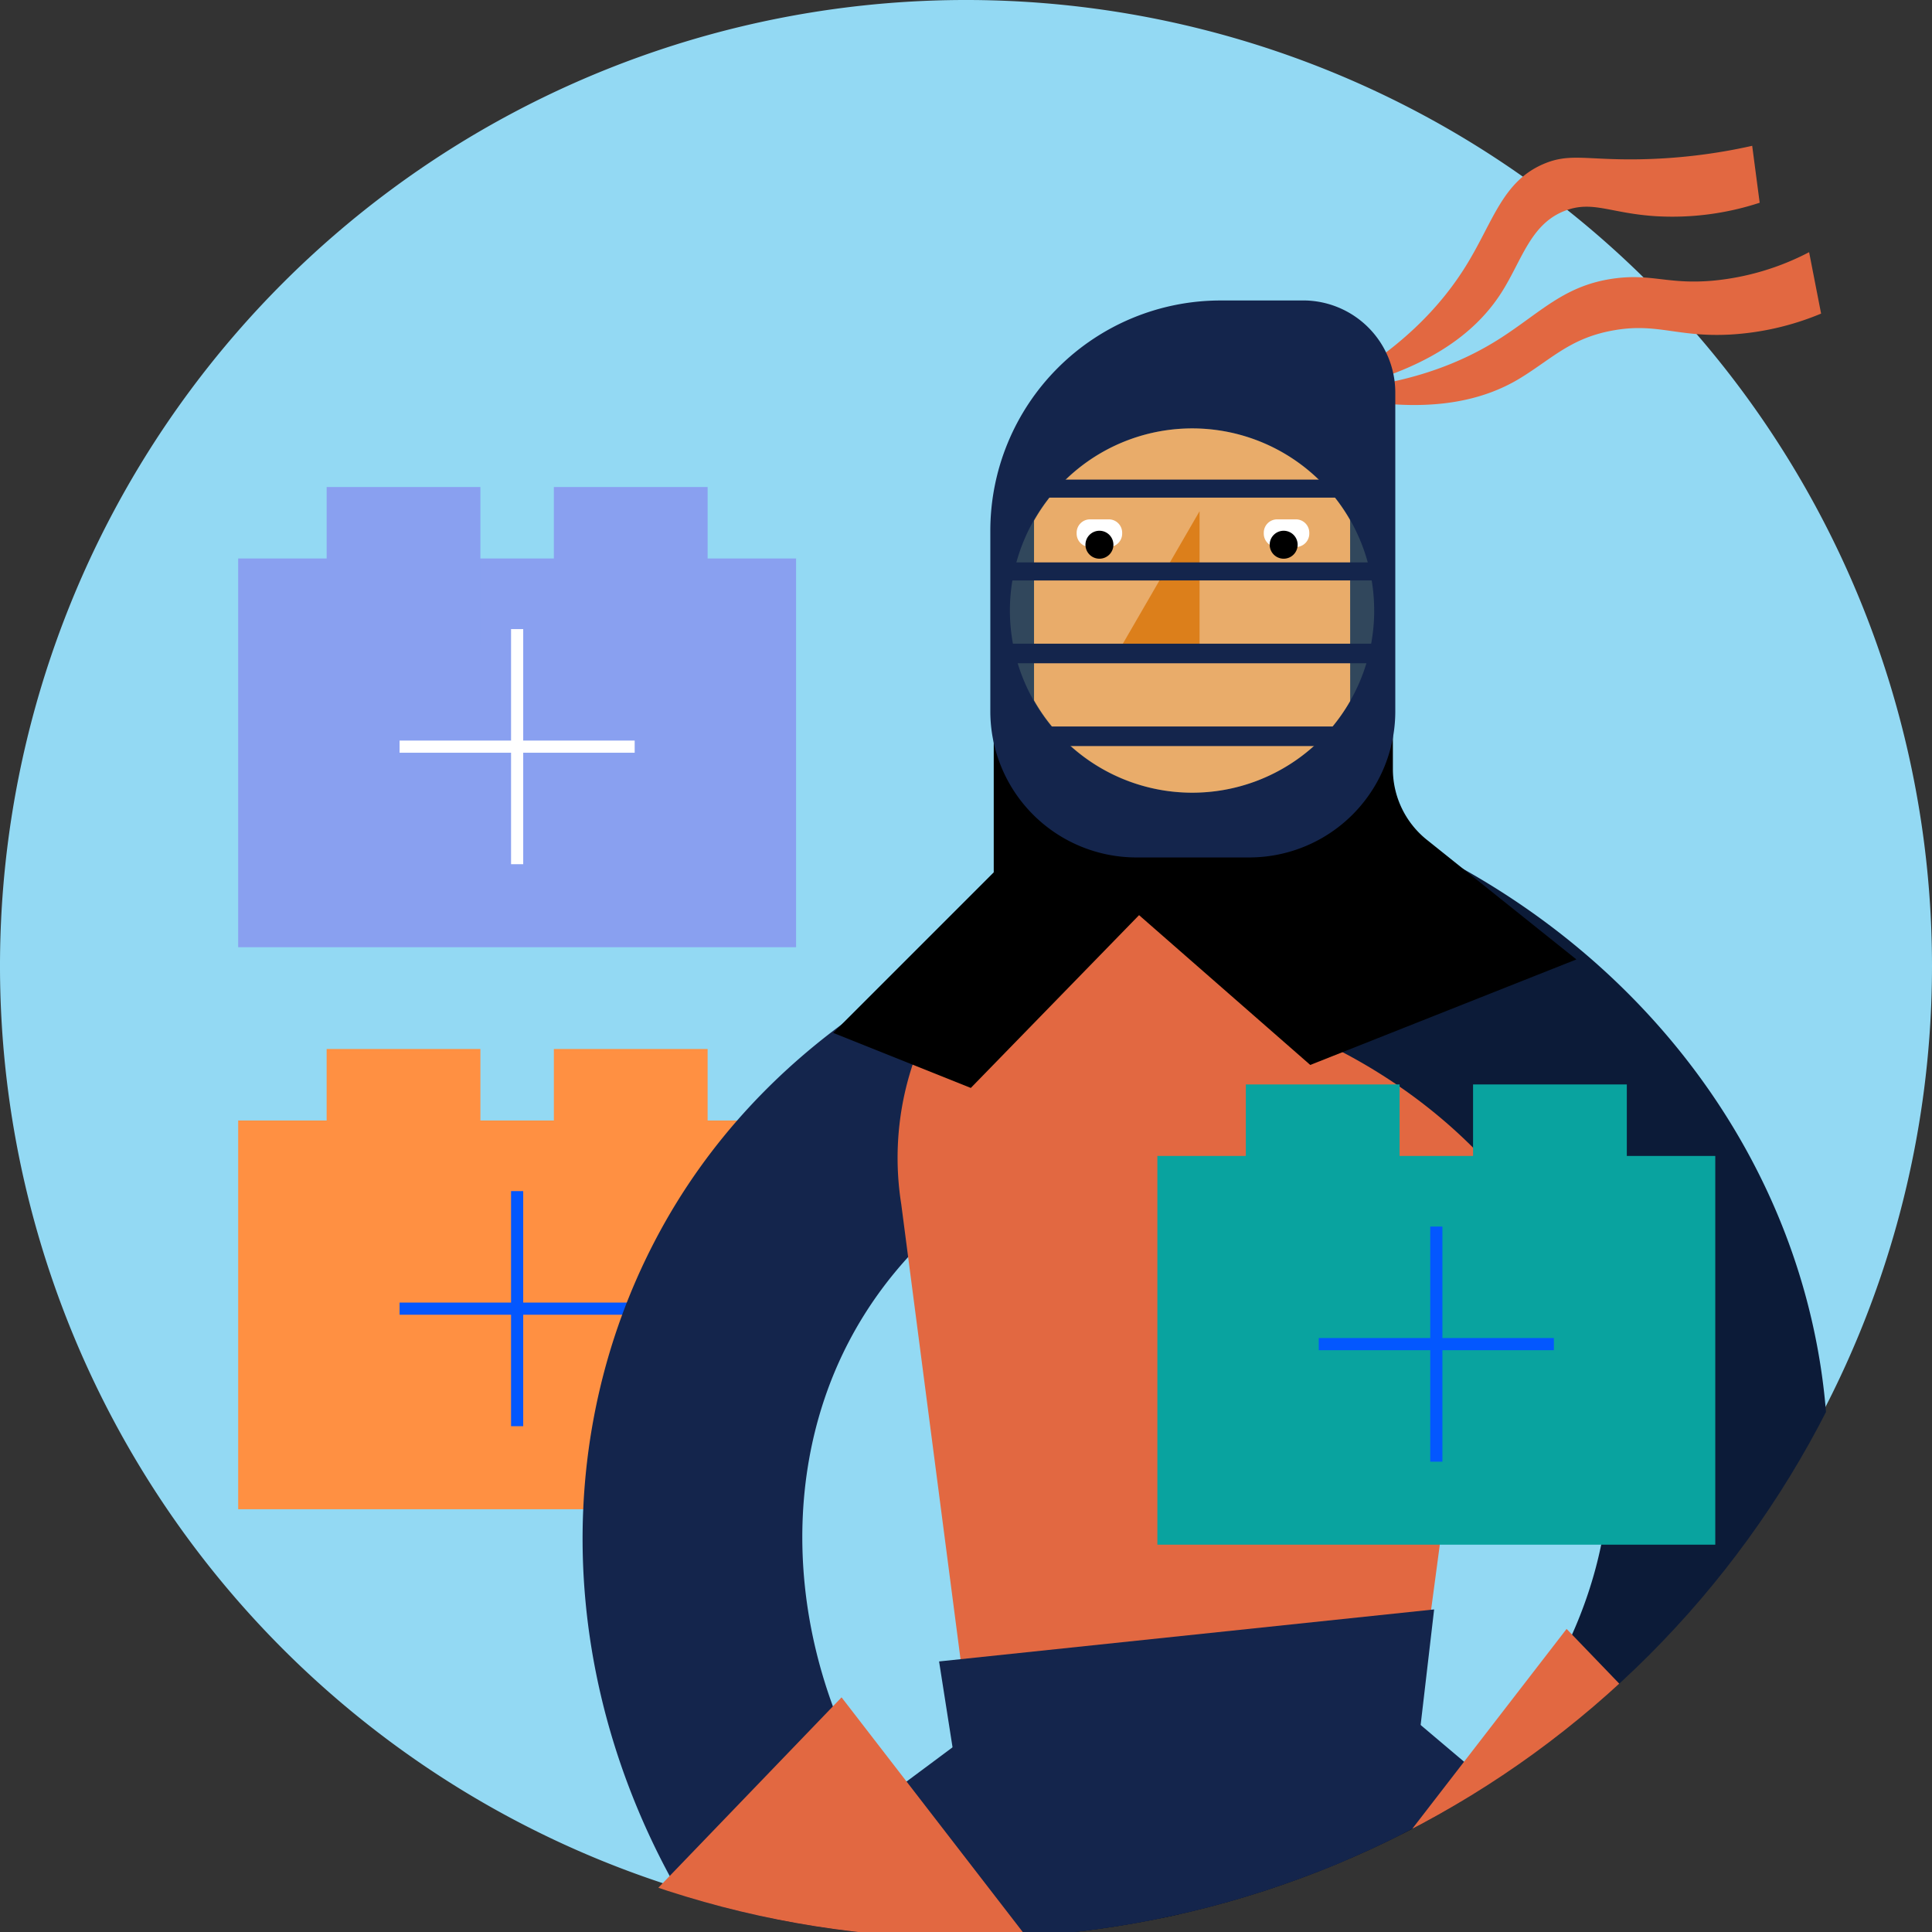 <?xml version="1.0"?>
<svg xmlns="http://www.w3.org/2000/svg" width="159" height="159" viewBox="0 0 159 159">
  <rect x="0" y="0" width="159" height="159" fill="#333333" stroke="none"/>
  <defs>
    <clipPath id="n8998__a">
      <path d="M224.54 186.258a79.5 79.5 0 1 0-79.5 79.5 79.5 79.5 0 0 0 79.5-79.5" class="n8998__a" transform="translate(7369.46 7236.242)" />
    </clipPath>
    <clipPath id="n8998__b">
      <path d="M0 80V9h42.722a79.644 79.644 0 0 1 73.555 0H159v71A79.5 79.5 0 0 1 0 80Z" style="stroke-miterlimit:10;stroke:transparent;fill:#93d9f3" transform="translate(7435 7343)" />
    </clipPath>
    <clipPath id="n8998__c">
      <path d="M0 0h115.449v185.114H0z" style="fill:none" />
    </clipPath>
    <style>.n8998__a{fill:#93d9f3}.n8998__e,.n8998__g{stroke-miterlimit:10;fill:none}.n8998__d{fill:#ff9042}.n8998__e{stroke:#0357ff}.n8998__f{fill:#89a0f0}.n8998__g{stroke:#fff}.n8998__h{clip-path:url(#n8998__a)}.n8998__i{fill:#ffa918}.n8998__l{fill:#14254c}.n8998__m,.n8998__o{fill:#e26841}.n8998__o{fill-rule:evenodd}.n8998__t{fill:#fff}.n8998__u{fill:#09a39f}</style>
  </defs>
  <path d="M159 79.5A79.5 79.5 0 1 0 79.5 159 79.5 79.5 0 0 0 159 79.5" class="n8998__a" />
  <path d="M19.602 92.214h45.914v31.992H19.602z" class="n8998__d" />
  <path d="M26.882 86.331h12.654v13.015H26.882zM45.582 86.331h12.654v13.015H45.582z" class="n8998__d" />
  <path d="M42.559 117.374V98.026M32.885 107.7h19.348" class="n8998__e" />
  <path d="M19.602 45.962h45.914v31.992H19.602z" class="n8998__f" />
  <path d="M26.882 40.079h12.654v13.015H26.882zM45.582 40.079h12.654v13.015H45.582z" class="n8998__f" />
  <path d="M42.559 71.122V51.774M32.885 61.448h19.348" class="n8998__g" />
  <g class="n8998__h">
    <path d="M19.602 124.175h45.914v31.992H19.602z" class="n8998__i" />
    <path d="M26.882 118.292h12.654v13.015H26.882zM45.582 118.292h12.654v13.015H45.582z" class="n8998__i" />
    <path d="M42.559 149.335v-19.348M32.885 139.661h19.348" class="n8998__e" />
  </g>
  <g style="clip-path:url(#n8998__b)" transform="translate(-7435 -7343)">
    <g style="clip-path:url(#n8998__c)" transform="translate(7470 7355)">
      <path d="M31.879 153.224a8.983 8.983 0 0 1-7.3-3.724C11.42 131.306 9.26 108.519 18.942 90.033c8.826-16.852 24.544-23.77 30.892-25.962a9 9 0 0 1 5.872 17.005c-4.318 1.491-14.992 6.162-20.827 17.3-6.4 12.213-4.718 28.141 4.277 40.577a9 9 0 0 1-7.281 14.267Z" class="n8998__l" />
      <path d="m0 182.451 1.5-19.187a1.559 1.559 0 0 1 .73-1.2l45.354-28.25a1.571 1.571 0 0 1 .611-.221l11.8-1.634a1.559 1.559 0 0 1 1.771 1.509l.295 12.955a1.559 1.559 0 0 1-.029.334l-7.155 36.751a1.558 1.558 0 0 1-1.549 1.26l-51.79-.64A1.558 1.558 0 0 1 0 182.451" />
      <path d="m58.114 183.458 3.19-50.722a1.558 1.558 0 0 1 1.436-1.456l15.512-1.197a1.559 1.559 0 0 1 1.221.452l31.23 31.23a1.56 1.56 0 0 1 .443.895l2.736 20.368a1.559 1.559 0 0 1-1.535 1.766l-52.665.317a1.558 1.558 0 0 1-1.565-1.656" />
      <path d="m80.759 135.584-34.731 4.153-6.857-52.639a24.335 24.335 0 1 1 48.068 0Z" class="n8998__m" />
      <path d="m42.284 124.733 40.742-4.28-1.685 14.428a18.852 18.852 0 0 1-37.35.736Z" class="n8998__l" />
      <path d="m102.366 149.186-13.74 12.405a1.3 1.3 0 0 1-1.95-.242l-19.235-28.762a1.3 1.3 0 0 1 .69-1.961l9.93-3.13a1.3 1.3 0 0 1 1.229.247l23.045 19.489a1.3 1.3 0 0 1 .032 1.956M31.433 157.119l-10-6.839a1.3 1.3 0 0 1-.042-2.114l24.094-17.92a1.3 1.3 0 0 1 1.382-.106l8.243 4.357a1.3 1.3 0 0 1 .269 2.107l-22.339 20.4a1.3 1.3 0 0 1-1.609.113" class="n8998__l" />
      <path d="m36.81 159.426 15.785-25.743 20.069-1.281a1.3 1.3 0 0 1 1.347 1l7.5 31.747Z" class="n8998__l" />
      <path d="M158.548 201.461a9 9 0 0 1-6.607-15.1c3.082-3.338 10.249-12.455 10.233-24.982-.018-14-8.664-27.076-22.563-34.125a9 9 0 0 1 8.137-16.045c19.969 10.127 32.39 29.342 32.417 50.147.024 18.888-10.486 32.313-15.005 37.209a8.971 8.971 0 0 1-6.612 2.896Z" style="fill:#0c1b38" transform="translate(-64.715 -52.969)" />
      <path d="M46.783 59.792 33.57 73.005l11.326 4.53L58.864 63.19V45.069H46.783Z" />
      <path d="m54.711 59.787 18.121 15.856 21.9-8.683-12.3-9.842a7.455 7.455 0 0 1-2.8-5.822V40.158H54.711Z" />
      <path d="M73.634 20.408c6.634-3.419 10.085-7.417 12.02-10.544 2.24-3.62 2.988-6.941 6.411-8.384 2.121-.894 3.462-.305 7.767-.369A45.9 45.9 0 0 0 109.202 0l.616 4.685a23.081 23.081 0 0 1-8.507 1.11c-3.736-.231-5.187-1.283-7.4-.494-2.994 1.07-3.655 4.19-5.425 6.9-2 3.068-6.012 6.531-14.856 8.2" class="n8998__o" />
      <path d="M73.235 20.178c7.458-.268 12.283-2.416 15.366-4.421 3.342-2.174 5.262-4.337 9.371-4.855 3.008-.379 4.348.523 8.024.194a21.352 21.352 0 0 0 7.89-2.342l.987 5.055a22.755 22.755 0 0 1-7.52 1.726c-4.238.221-5.9-.936-9.334-.386-3.657.585-5.177 2.287-7.849 3.936-3.116 1.924-8.221 3.349-16.934 1.094" class="n8998__o" />
      <path d="M115.282 24.5h-6.814a18.956 18.956 0 0 0-18.956 18.953v14.861a12.023 12.023 0 0 0 12.023 12.023h9.281a12.023 12.023 0 0 0 12.024-12.023V32.055a7.588 7.588 0 0 0-7.558-7.558" style="fill-rule:evenodd;fill:#14254c" transform="translate(-43.01 -11.771)" />
      <path d="M122.594 59.759A14.991 14.991 0 1 1 107.6 44.768a14.964 14.964 0 0 1 14.991 14.991" style="fill:#31475c;fill-rule:evenodd" transform="translate(-44.5 -21.511)" />
      <path d="M122.446 52.449c0-.051-.007-.1-.008-.15a14.961 14.961 0 0 0-26.005.06v14.79a14.962 14.962 0 0 0 26.018.055Z" style="fill:#e9ac6a;fill-rule:evenodd" transform="translate(-46.334 -21.511)" />
      <path d="M109.544 69.654h6.814V57.885Z" style="fill:#dc7f1b;fill-rule:evenodd" transform="translate(-52.636 -27.814)" />
      <path d="M48.112 27.469h31.097v1.487H48.112zM48.112 34.283h31.097v1.487H48.112zM48.112 47.788h29.239v1.61H48.112zM48.112 40.974h31.097v1.61H48.112z" class="n8998__l" />
      <path d="M71.652 33.016h-1.546a1.1 1.1 0 0 1-1.1-1.1v-.074a1.1 1.1 0 0 1 1.1-1.1h1.546a1.1 1.1 0 0 1 1.1 1.1v.074a1.1 1.1 0 0 1-1.1 1.1M56.252 33.016h-1.546a1.1 1.1 0 0 1-1.1-1.1v-.074a1.1 1.1 0 0 1 1.1-1.1h1.546a1.1 1.1 0 0 1 1.1 1.1v.074a1.1 1.1 0 0 1-1.1 1.1" class="n8998__t" />
      <path d="M69.493 32.83a1.15 1.15 0 1 0 1.15-1.15 1.15 1.15 0 0 0-1.15 1.15M54.331 32.83a1.15 1.15 0 1 0 1.15-1.15 1.15 1.15 0 0 0-1.15 1.15" />
      <path d="m56.539 156.544-22.28-28.854-17.152 17.823 31.9 20.6Z" class="n8998__m" />
      <path d="m47.011 158.196 3.653-5.308a6.246 6.246 0 0 1 6.037-2.641l7.657 1.1a1.329 1.329 0 0 1 .873 2.113l-.548.729a1.329 1.329 0 0 1-.793.5Z" class="n8998__m" />
      <path d="m66.183 166.298 1.361-8.3a3.828 3.828 0 0 0-4.071-4.437l-14.071 1.077-.431 11.234 12.391 3.493a3.829 3.829 0 0 0 4.817-3.066M71.651 150.907l22.277-28.849 17.152 17.823-31.9 20.6Z" class="n8998__m" />
      <path d="m81.18 152.559-3.653-5.308a6.246 6.246 0 0 0-6.037-2.641l-7.657 1.1a1.329 1.329 0 0 0-.873 2.113l.548.729a1.329 1.329 0 0 0 .793.5Z" class="n8998__m" />
      <path d="m62.007 160.665-1.361-8.3a3.828 3.828 0 0 1 4.071-4.437l14.068 1.078.431 11.234-12.391 3.493a3.829 3.829 0 0 1-4.817-3.066" class="n8998__m" />
    </g>
  </g>
  <g class="n8998__h">
    <path d="M95.25 127.172h45.914v31.992H95.25z" class="n8998__f" />
    <path d="M102.53 121.289h12.654v13.015H102.53zM121.23 121.289h12.654v13.015H121.23z" class="n8998__f" />
    <path d="M118.207 152.332v-19.348M108.533 142.658h19.348" class="n8998__g" />
  </g>
  <path d="M95.25 95.132h45.914v31.992H95.25z" class="n8998__u" />
  <path d="M102.53 89.249h12.654v13.015H102.53zM121.23 89.249h12.654v13.015H121.23z" class="n8998__u" />
  <path d="M118.207 120.292v-19.348M108.533 110.618h19.348" class="n8998__e" />
</svg>